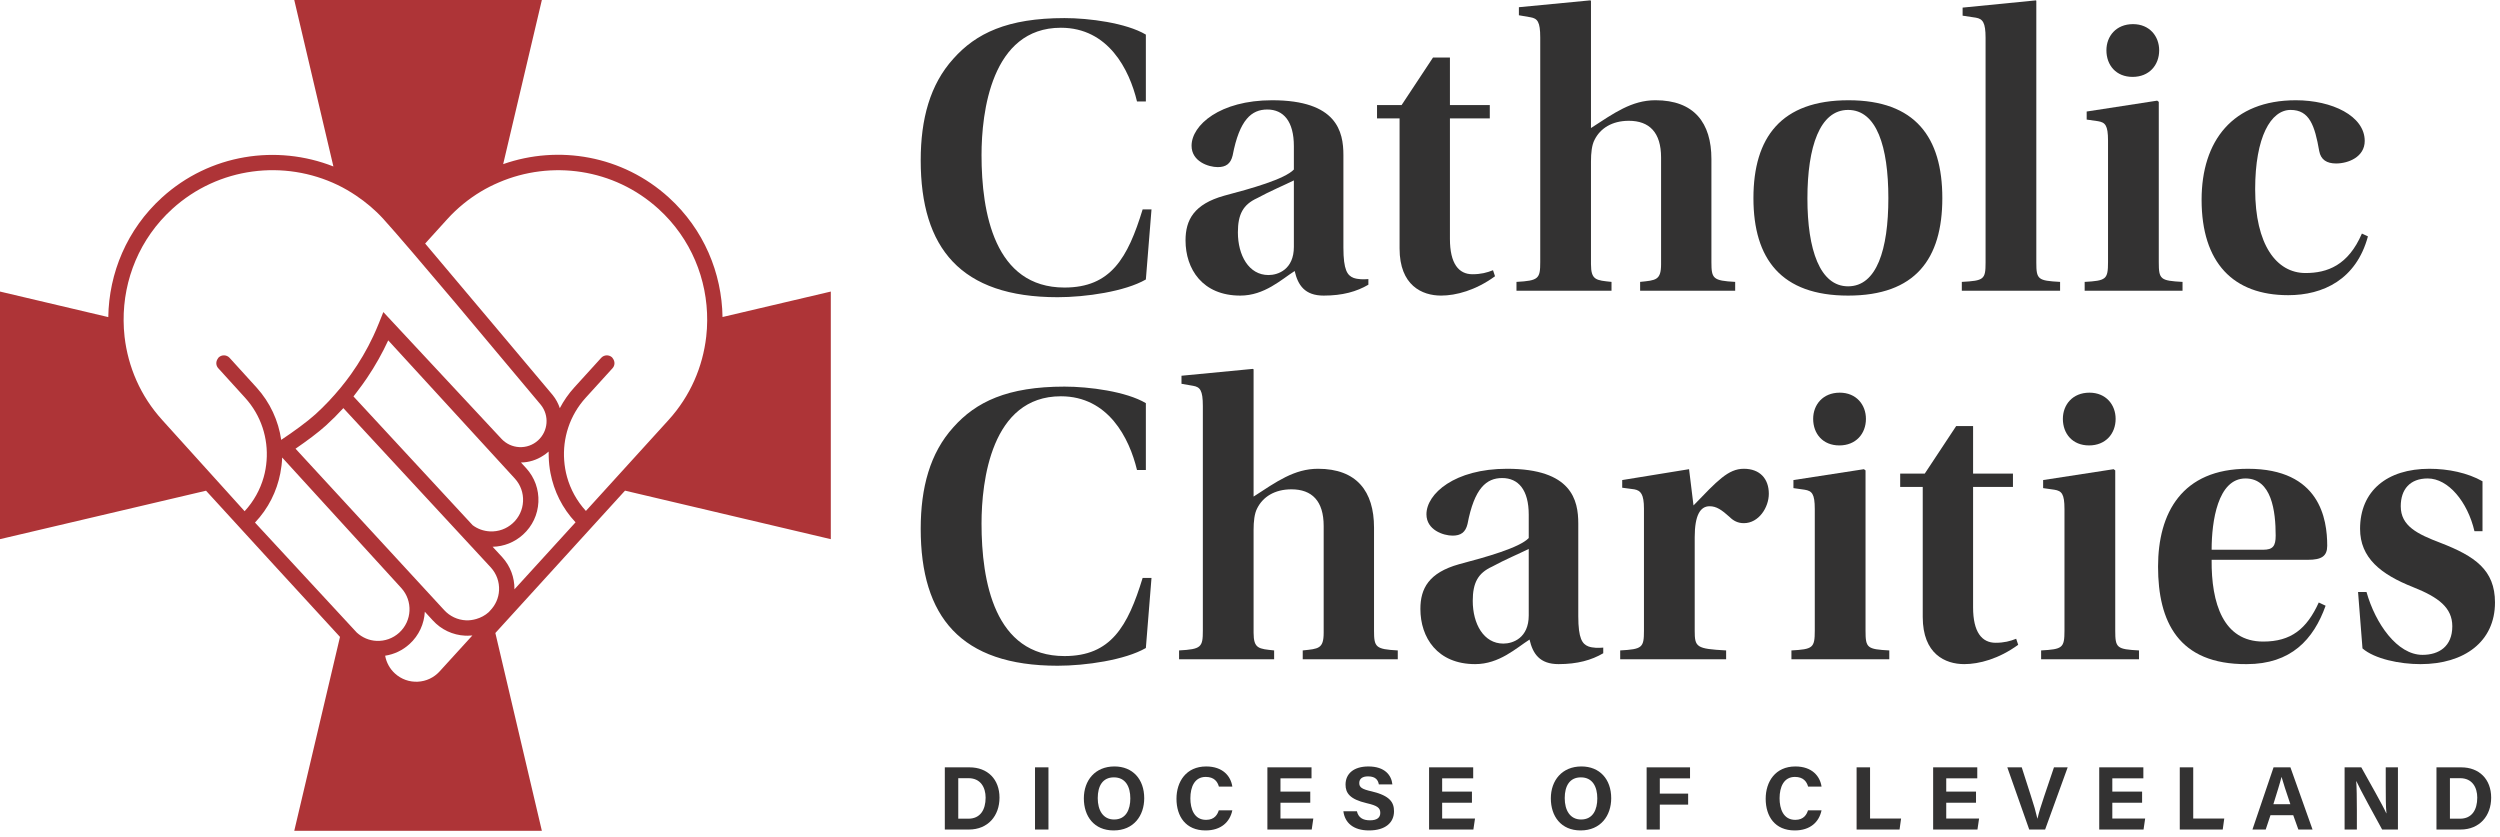 <?xml version="1.0" encoding="UTF-8"?>
<svg width="230px" height="77px" viewBox="0 0 230 77" version="1.1" xmlns="http://www.w3.org/2000/svg" xmlns:xlink="http://www.w3.org/1999/xlink">
    <!-- Generator: Sketch 55.2 (78181) - https://sketchapp.com -->
    <title>Group 39</title>
    <desc>Created with Sketch.</desc>
    <g id="Page-1" stroke="none" stroke-width="1" fill="none" fill-rule="evenodd">
        <g id="Home" transform="translate(-159, -30)">
            <g id="Group-39" transform="translate(159, 30)">
                <path d="M88.16,75.32 L89.09,75.32 C90.186,75.32 90.677,74.498 90.677,73.385 C90.677,72.448 90.219,71.593 89.099,71.593 L88.16,71.593 L88.16,75.32 Z M86.923,70.596 L89.198,70.596 C90.858,70.596 91.954,71.691 91.954,73.385 C91.954,75.055 90.892,76.317 89.14,76.317 L86.923,76.317 L86.923,70.596 Z" id="Fill-1" fill="#333232"></path>
                <polygon id="Fill-3" fill="#333232" points="95.221 76.317 96.458 76.317 96.458 70.595 95.221 70.595"></polygon>
                <path d="M100.992,73.427 C100.992,74.548 101.482,75.394 102.495,75.394 C103.599,75.394 103.99,74.474 103.99,73.452 C103.99,72.365 103.542,71.517 102.478,71.517 C101.441,71.517 100.992,72.314 100.992,73.427 M105.268,73.436 C105.268,75.03 104.313,76.4 102.454,76.4 C100.652,76.4 99.714,75.097 99.714,73.452 C99.714,71.792 100.752,70.513 102.529,70.513 C104.205,70.513 105.268,71.683 105.268,73.436" id="Fill-5" fill="#333232"></path>
                <path d="M113.375,74.548 C113.151,75.62 112.346,76.4 110.909,76.4 C109.091,76.4 108.236,75.113 108.236,73.486 C108.236,71.916 109.123,70.514 110.968,70.514 C112.495,70.514 113.233,71.402 113.375,72.365 L112.138,72.365 C112.014,71.916 111.706,71.476 110.926,71.476 C109.904,71.476 109.514,72.398 109.514,73.444 C109.514,74.407 109.854,75.427 110.959,75.427 C111.772,75.427 112.021,74.888 112.129,74.548 L113.375,74.548 Z" id="Fill-6" fill="#333232"></path>
                <polygon id="Fill-7" fill="#333232" points="120.544 73.85 117.803 73.85 117.803 75.303 120.826 75.303 120.678 76.317 116.6 76.317 116.6 70.596 120.66 70.596 120.66 71.609 117.803 71.609 117.803 72.83 120.544 72.83"></polygon>
                <path d="M124.836,74.639 C124.969,75.212 125.376,75.469 126.039,75.469 C126.705,75.469 126.986,75.204 126.986,74.79 C126.986,74.316 126.712,74.117 125.734,73.892 C124.173,73.527 123.79,72.954 123.79,72.182 C123.79,71.185 124.538,70.514 125.891,70.514 C127.41,70.514 128.016,71.327 128.099,72.164 L126.854,72.164 C126.787,71.808 126.597,71.426 125.858,71.426 C125.351,71.426 125.052,71.634 125.052,72.04 C125.052,72.439 125.293,72.605 126.222,72.813 C127.883,73.212 128.249,73.825 128.249,74.639 C128.249,75.678 127.46,76.4 125.949,76.4 C124.496,76.4 123.723,75.686 123.591,74.639 L124.836,74.639 Z" id="Fill-8" fill="#333232"></path>
                <polygon id="Fill-9" fill="#333232" points="135.419 73.85 132.678 73.85 132.678 75.303 135.701 75.303 135.551 76.317 131.475 76.317 131.475 70.596 135.534 70.596 135.534 71.609 132.678 71.609 132.678 72.83 135.419 72.83"></polygon>
                <path d="M143.955,73.427 C143.955,74.548 144.445,75.394 145.458,75.394 C146.562,75.394 146.952,74.474 146.952,73.452 C146.952,72.365 146.504,71.517 145.441,71.517 C144.403,71.517 143.955,72.314 143.955,73.427 M148.231,73.436 C148.231,75.03 147.276,76.4 145.416,76.4 C143.615,76.4 142.677,75.097 142.677,73.452 C142.677,71.792 143.714,70.513 145.491,70.513 C147.169,70.513 148.231,71.683 148.231,73.436" id="Fill-10" fill="#333232"></path>
                <polygon id="Fill-11" fill="#333232" points="151.49 70.596 155.483 70.596 155.483 71.609 152.702 71.609 152.702 73.012 155.309 73.012 155.309 74.026 152.702 74.026 152.702 76.317 151.49 76.317"></polygon>
                <path d="M167.582,74.548 C167.358,75.62 166.553,76.4 165.116,76.4 C163.297,76.4 162.443,75.113 162.443,73.486 C162.443,71.916 163.331,70.514 165.174,70.514 C166.701,70.514 167.441,71.402 167.582,72.365 L166.345,72.365 C166.22,71.916 165.913,71.476 165.132,71.476 C164.112,71.476 163.721,72.398 163.721,73.444 C163.721,74.407 164.061,75.427 165.165,75.427 C165.979,75.427 166.229,74.888 166.337,74.548 L167.582,74.548 Z" id="Fill-12" fill="#333232"></path>
                <polygon id="Fill-13" fill="#333232" points="170.807 70.596 172.045 70.596 172.045 75.303 174.9 75.303 174.759 76.317 170.807 76.317"></polygon>
                <polygon id="Fill-14" fill="#333232" points="181.793 73.85 179.054 73.85 179.054 75.303 182.076 75.303 181.926 76.317 177.849 76.317 177.849 70.596 181.909 70.596 181.909 71.609 179.054 71.609 179.054 72.83 181.793 72.83"></polygon>
                <path d="M186.689,76.317 L184.672,70.595 L186,70.595 L186.847,73.237 C187.113,74.034 187.303,74.714 187.437,75.303 L187.453,75.303 C187.57,74.764 187.793,74.066 188.067,73.254 L188.965,70.595 L190.226,70.595 L188.151,76.317 L186.689,76.317 Z" id="Fill-15" fill="#333232"></path>
                <polygon id="Fill-16" fill="#333232" points="197.073 73.85 194.333 73.85 194.333 75.303 197.355 75.303 197.206 76.317 193.129 76.317 193.129 70.596 197.189 70.596 197.189 71.609 194.333 71.609 194.333 72.83 197.073 72.83"></polygon>
                <polygon id="Fill-17" fill="#333232" points="200.539 70.596 201.777 70.596 201.777 75.303 204.632 75.303 204.491 76.317 200.539 76.317"></polygon>
                <path d="M210.712,73.984 C210.304,72.771 210.048,71.999 209.906,71.484 L209.898,71.484 C209.757,72.049 209.474,72.945 209.151,73.984 L210.712,73.984 Z M208.885,74.996 L208.445,76.317 L207.225,76.317 L209.167,70.596 L210.719,70.596 L212.754,76.317 L211.45,76.317 L210.977,74.996 L208.885,74.996 Z" id="Fill-18" fill="#333232"></path>
                <path d="M215.703,76.317 L215.703,70.595 L217.239,70.595 C217.953,71.875 219.272,74.199 219.538,74.823 L219.555,74.823 C219.488,74.224 219.488,73.228 219.488,72.289 L219.488,70.595 L220.61,70.595 L220.61,76.317 L219.157,76.317 C218.542,75.195 217.08,72.539 216.791,71.875 L216.773,71.875 C216.815,72.372 216.832,73.551 216.832,74.573 L216.832,76.317 L215.703,76.317 Z" id="Fill-19" fill="#333232"></path>
                <path d="M225.393,75.32 L226.323,75.32 C227.419,75.32 227.908,74.498 227.908,73.385 C227.908,72.448 227.451,71.593 226.33,71.593 L225.393,71.593 L225.393,75.32 Z M224.155,70.596 L226.431,70.596 C228.091,70.596 229.187,71.691 229.187,73.385 C229.187,75.055 228.124,76.317 226.373,76.317 L224.155,76.317 L224.155,70.596 Z" id="Fill-20" fill="#333232"></path>
                <path d="M105.938,19.265 L105.419,25.712 C103.493,26.824 99.861,27.343 97.304,27.343 C88.375,27.343 84.705,22.822 84.705,14.744 C84.705,10.964 85.558,7.778 87.707,5.406 C89.782,3.072 92.673,1.664 97.934,1.664 C100.194,1.664 103.604,2.108 105.419,3.183 L105.419,9.334 L104.604,9.334 C103.9,6.406 101.972,2.553 97.6,2.553 C91.19,2.553 90.301,10.372 90.301,14.263 C90.301,19.561 91.487,26.454 97.934,26.454 C102.195,26.454 103.752,23.748 105.123,19.265 L105.938,19.265 Z" id="Fill-21" fill="#333232"></path>
                <path d="M119.036,16.597 C118.221,17.004 116.812,17.597 115.664,18.227 C114.367,18.82 113.886,19.71 113.886,21.376 C113.886,23.489 114.886,25.304 116.702,25.304 C117.591,25.304 119.036,24.786 119.036,22.71 L119.036,16.597 Z M123.593,22.785 C123.593,24.859 123.964,25.342 124.52,25.563 C124.927,25.712 125.446,25.712 125.891,25.675 L125.891,26.193 C124.816,26.824 123.519,27.195 121.778,27.195 C120.037,27.195 119.407,26.231 119.11,24.933 C117.887,25.712 116.332,27.195 114.107,27.195 C110.624,27.195 109.069,24.748 109.069,22.118 C109.069,20.228 109.847,18.782 112.626,18.004 C115.145,17.338 118.184,16.485 119.036,15.596 L119.036,13.447 C119.036,11.149 118.073,10.075 116.59,10.075 C115.145,10.075 114.034,11.002 113.404,14.3 C113.219,15.078 112.773,15.374 112.033,15.374 C111.181,15.374 109.624,14.855 109.624,13.41 C109.624,11.521 112.218,9.223 117.035,9.223 C123,9.223 123.593,12.113 123.593,14.262 L123.593,22.785 Z" id="Fill-22" fill="#333232"></path>
                <path d="M133.393,10.89 L133.393,21.97 C133.393,24.266 134.208,25.23 135.468,25.23 C136.246,25.23 136.802,25.083 137.357,24.86 L137.542,25.415 C135.764,26.713 133.949,27.194 132.577,27.194 C130.836,27.194 128.761,26.268 128.761,22.859 L128.761,10.89 L126.686,10.89 L126.686,9.667 L128.947,9.667 L131.836,5.295 L133.393,5.295 L133.393,9.667 L137.061,9.667 L137.061,10.89 L133.393,10.89 Z" id="Fill-23" fill="#333232"></path>
                <path d="M141.702,3.442 C141.702,1.997 141.442,1.701 140.812,1.59 L139.738,1.404 L139.738,0.663 L146.296,0.033 L146.37,0.07 L146.37,11.779 C148.483,10.409 150.112,9.222 152.3,9.222 C155.856,9.222 157.45,11.298 157.45,14.632 L157.45,24.119 C157.45,25.638 157.597,25.823 159.636,25.934 L159.636,26.749 L150.891,26.749 L150.891,25.934 C152.336,25.787 152.819,25.787 152.819,24.304 L152.819,14.485 C152.819,12.188 151.744,11.113 149.853,11.113 C148.298,11.113 147.223,11.817 146.704,12.854 C146.445,13.337 146.37,14.077 146.37,14.855 L146.37,24.304 C146.37,25.787 146.853,25.787 148.259,25.934 L148.259,26.749 L139.516,26.749 L139.516,25.934 C141.553,25.823 141.702,25.638 141.702,24.119 L141.702,3.442 Z" id="Fill-24" fill="#333232"></path>
                <path d="M170.024,26.342 C172.654,26.342 173.729,22.97 173.729,18.228 C173.729,13.485 172.654,10.113 170.024,10.113 C167.431,10.113 166.282,13.485 166.282,18.264 C166.282,22.97 167.431,26.342 170.024,26.342 M178.694,18.228 C178.694,23.823 176.212,27.195 170.024,27.195 C163.873,27.195 161.316,23.823 161.316,18.228 C161.316,12.632 163.873,9.223 170.061,9.223 C176.212,9.223 178.694,12.632 178.694,18.228" id="Fill-25" fill="#333232"></path>
                <path d="M182.673,3.479 C182.673,2.072 182.413,1.738 181.783,1.627 L180.56,1.442 L180.56,0.7 L187.305,0.034 L187.341,0.07 L187.341,24.156 C187.341,25.712 187.49,25.824 189.528,25.934 L189.528,26.749 L180.487,26.749 L180.487,25.934 C182.524,25.824 182.673,25.712 182.673,24.156 L182.673,3.479 Z" id="Fill-26" fill="#333232"></path>
                <path d="M198.644,4.628 C198.644,6 197.718,7.074 196.199,7.074 C194.68,7.074 193.79,6 193.79,4.628 C193.79,3.332 194.68,2.22 196.236,2.22 C197.754,2.22 198.644,3.332 198.644,4.628 L198.644,4.628 Z M193.938,12.928 C193.938,11.521 193.679,11.261 193.012,11.149 L191.974,11.002 L191.974,10.26 L198.459,9.26 L198.608,9.371 L198.608,24.119 C198.608,25.712 198.756,25.823 200.793,25.935 L200.793,26.75 L191.789,26.75 L191.789,25.935 C193.753,25.823 193.938,25.712 193.938,24.119 L193.938,12.928 Z" id="Fill-27" fill="#333232"></path>
                <path d="M217.85,21.748 C216.776,25.712 213.737,27.157 210.513,27.157 C205.474,27.157 202.547,24.193 202.547,18.376 C202.547,12.966 205.4,9.223 211.217,9.223 C214.552,9.223 217.554,10.668 217.554,12.966 C217.554,14.447 216.035,15.04 214.923,15.04 C214.07,15.04 213.515,14.706 213.367,13.892 C212.959,11.557 212.478,10.113 210.736,10.113 C208.921,10.113 207.475,12.595 207.475,17.412 C207.475,22.525 209.439,25.119 212.107,25.119 C214.108,25.119 216.035,24.416 217.295,21.488 L217.85,21.748 Z" id="Fill-28" fill="#333232"></path>
                <path d="M105.938,53.169 L105.419,59.617 C103.493,60.728 99.861,61.248 97.304,61.248 C88.375,61.248 84.705,56.727 84.705,48.649 C84.705,44.87 85.558,41.683 87.707,39.311 C89.782,36.977 92.673,35.568 97.934,35.568 C100.194,35.568 103.604,36.013 105.419,37.089 L105.419,43.24 L104.604,43.24 C103.9,40.312 101.972,36.458 97.6,36.458 C91.19,36.458 90.301,44.276 90.301,48.167 C90.301,53.466 91.487,60.358 97.934,60.358 C102.195,60.358 103.752,57.653 105.123,53.169 L105.938,53.169 Z" id="Fill-29" fill="#333232"></path>
                <path d="M110.662,37.347 C110.662,35.902 110.402,35.606 109.772,35.496 L108.697,35.309 L108.697,34.568 L115.256,33.938 L115.33,33.975 L115.33,45.685 C117.442,44.315 119.073,43.127 121.259,43.127 C124.816,43.127 126.41,45.204 126.41,48.538 L126.41,58.024 C126.41,59.543 126.558,59.729 128.595,59.839 L128.595,60.654 L119.851,60.654 L119.851,59.839 C121.296,59.692 121.778,59.692 121.778,58.209 L121.778,48.39 C121.778,46.093 120.703,45.018 118.813,45.018 C117.257,45.018 116.183,45.722 115.664,46.759 C115.404,47.242 115.33,47.982 115.33,48.761 L115.33,58.209 C115.33,59.692 115.811,59.692 117.22,59.839 L117.22,60.654 L108.475,60.654 L108.475,59.839 C110.513,59.729 110.662,59.543 110.662,58.024 L110.662,37.347 Z" id="Fill-30" fill="#333232"></path>
                <path d="M140.644,50.502 C139.829,50.91 138.42,51.502 137.272,52.131 C135.976,52.725 135.493,53.614 135.493,55.282 C135.493,57.394 136.495,59.21 138.309,59.21 C139.199,59.21 140.644,58.69 140.644,56.616 L140.644,50.502 Z M145.202,56.69 C145.202,58.766 145.573,59.247 146.128,59.47 C146.536,59.618 147.054,59.618 147.499,59.58 L147.499,60.099 C146.424,60.729 145.128,61.099 143.386,61.099 C141.645,61.099 141.014,60.137 140.718,58.839 C139.495,59.618 137.939,61.099 135.716,61.099 C132.233,61.099 130.676,58.654 130.676,56.023 C130.676,54.134 131.455,52.689 134.233,51.909 C136.754,51.243 139.792,50.391 140.644,49.501 L140.644,47.353 C140.644,45.055 139.682,43.98 138.198,43.98 C136.754,43.98 135.641,44.907 135.012,48.205 C134.827,48.983 134.382,49.278 133.641,49.278 C132.789,49.278 131.233,48.761 131.233,47.315 C131.233,45.425 133.826,43.127 138.643,43.127 C144.609,43.127 145.202,46.019 145.202,48.167 L145.202,56.69 Z" id="Fill-31" fill="#333232"></path>
                <path d="M155.913,58.024 C155.913,59.543 156.061,59.692 158.804,59.839 L158.804,60.655 L149.058,60.655 L149.058,59.839 C151.096,59.729 151.244,59.58 151.244,58.024 L151.244,46.797 C151.244,45.463 150.947,45.128 150.355,45.018 L149.243,44.87 L149.243,44.165 L155.394,43.165 L155.802,46.5 C157.987,44.24 158.989,43.127 160.434,43.127 C161.916,43.127 162.732,44.054 162.732,45.425 C162.732,46.686 161.804,48.131 160.434,48.131 C159.878,48.131 159.47,47.908 159.136,47.574 C158.396,46.907 157.914,46.574 157.283,46.574 C156.432,46.574 155.913,47.389 155.913,49.427 L155.913,58.024 Z" id="Fill-32" fill="#333232"></path>
                <path d="M171.666,38.534 C171.666,39.905 170.74,40.979 169.219,40.979 C167.701,40.979 166.811,39.905 166.811,38.534 C166.811,37.237 167.701,36.125 169.258,36.125 C170.776,36.125 171.666,37.237 171.666,38.534 L171.666,38.534 Z M166.96,46.833 C166.96,45.425 166.7,45.166 166.034,45.055 L164.996,44.907 L164.996,44.165 L171.481,43.166 L171.629,43.276 L171.629,58.024 C171.629,59.617 171.777,59.729 173.815,59.84 L173.815,60.654 L164.811,60.654 L164.811,59.84 C166.775,59.729 166.96,59.617 166.96,58.024 L166.96,46.833 Z" id="Fill-33" fill="#333232"></path>
                <path d="M181.524,44.795 L181.524,55.875 C181.524,58.172 182.339,59.135 183.599,59.135 C184.377,59.135 184.933,58.988 185.488,58.766 L185.673,59.32 C183.895,60.618 182.08,61.099 180.709,61.099 C178.967,61.099 176.892,60.173 176.892,56.764 L176.892,44.795 L174.817,44.795 L174.817,43.572 L177.078,43.572 L179.967,39.2 L181.524,39.2 L181.524,43.572 L185.192,43.572 L185.192,44.795 L181.524,44.795 Z" id="Fill-34" fill="#333232"></path>
                <path d="M194.638,38.534 C194.638,39.905 193.712,40.979 192.193,40.979 C190.674,40.979 189.784,39.905 189.784,38.534 C189.784,37.237 190.674,36.125 192.23,36.125 C193.748,36.125 194.638,37.237 194.638,38.534 L194.638,38.534 Z M189.932,46.833 C189.932,45.425 189.674,45.166 189.006,45.055 L187.968,44.907 L187.968,44.165 L194.453,43.166 L194.602,43.276 L194.602,58.024 C194.602,59.617 194.75,59.729 196.787,59.84 L196.787,60.654 L187.783,60.654 L187.783,59.84 C189.747,59.729 189.932,59.617 189.932,58.024 L189.932,46.833 Z" id="Fill-35" fill="#333232"></path>
                <path d="M208.213,50.576 C209.102,50.576 209.362,50.243 209.362,49.279 C209.362,47.019 208.991,44.018 206.583,44.018 C204.025,44.018 203.47,47.982 203.47,50.576 L208.213,50.576 Z M203.47,51.502 C203.432,55.504 204.544,59.024 208.213,59.024 C210.77,59.024 212.215,57.875 213.326,55.43 L213.956,55.726 C212.845,58.839 210.77,61.1 206.694,61.1 C200.394,61.137 198.541,57.171 198.541,52.132 C198.541,47.204 200.728,43.128 206.805,43.128 C213.437,43.128 214.104,47.76 214.104,50.205 C214.104,51.169 213.585,51.502 212.326,51.502 L203.47,51.502 Z" id="Fill-36" fill="#333232"></path>
                <path d="M227.65,48.871 C227.02,46.167 225.242,44.018 223.351,44.018 C221.721,44.018 220.869,45.017 220.869,46.575 C220.869,48.39 222.388,49.13 224.537,49.947 C227.687,51.168 229.539,52.428 229.539,55.43 C229.539,59.025 226.724,61.1 222.684,61.1 C220.758,61.1 218.461,60.618 217.349,59.654 L216.941,54.466 L217.719,54.466 C218.535,57.358 220.535,60.247 222.87,60.247 C224.389,60.247 225.612,59.47 225.612,57.617 C225.612,55.912 224.352,54.949 222.017,54.022 C219.016,52.836 217.127,51.317 217.127,48.65 C217.127,45.166 219.609,43.128 223.501,43.128 C225.242,43.128 227.02,43.499 228.39,44.277 L228.39,48.871 L227.65,48.871 Z" id="Fill-37" fill="#333232"></path>
                <path d="M53.903,47.006 C53.065,46.092 52.485,45.017 52.167,43.881 C52.029,43.385 51.945,42.878 51.906,42.367 C51.753,40.324 52.4,38.225 53.884,36.592 L56.355,33.874 C56.585,33.621 56.584,33.253 56.389,32.987 C56.362,32.95 56.342,32.908 56.308,32.876 C56.019,32.614 55.572,32.634 55.309,32.923 L54.942,33.328 L52.839,35.641 C52.302,36.233 51.857,36.875 51.504,37.552 C51.363,37.125 51.147,36.717 50.849,36.347 C50.825,36.318 40.065,23.517 39.114,22.406 L41.162,20.146 C42.085,19.132 43.126,18.293 44.244,17.621 C44.778,17.3 45.329,17.024 45.894,16.783 C50.695,14.719 56.47,15.482 60.582,19.219 C63.589,21.953 65.088,25.723 65.061,29.498 C65.058,29.989 65.03,30.48 64.973,30.969 C64.658,33.733 63.518,36.428 61.508,38.639 L53.903,47.006 Z M47.329,54.219 C47.342,53.123 46.948,52.076 46.202,51.256 L45.32,50.303 C46.359,50.28 47.346,49.888 48.122,49.181 C48.976,48.406 49.477,47.343 49.532,46.19 C49.587,45.038 49.19,43.933 48.412,43.077 L48.316,42.973 L47.928,42.549 C48.644,42.543 49.358,42.326 49.983,41.913 C50.144,41.808 50.305,41.696 50.452,41.562 C50.459,41.555 50.466,41.549 50.473,41.542 C50.468,41.706 50.479,41.869 50.483,42.032 C50.496,42.532 50.549,43.029 50.644,43.521 C50.961,45.176 51.728,46.756 52.951,48.053 L47.329,54.219 Z M45.09,56.18 C45.046,56.224 45.01,56.275 44.965,56.317 C44.632,56.62 44.238,56.825 43.819,56.947 C43.514,57.035 43.197,57.085 42.871,57.07 C42.095,57.033 41.381,56.697 40.855,56.119 L27.189,41.281 C28.214,40.579 29.284,39.785 29.984,39.148 C30.547,38.636 31.082,38.101 31.589,37.547 L45.16,52.211 C45.682,52.786 45.95,53.529 45.913,54.305 C45.88,55.017 45.582,55.672 45.09,56.18 L45.09,56.18 Z M37.677,59.252 C38.553,58.456 39.026,57.378 39.083,56.279 L39.813,57.072 C40.589,57.926 41.651,58.426 42.803,58.482 C42.874,58.484 42.944,58.485 43.014,58.485 C43.163,58.485 43.312,58.478 43.458,58.463 L40.445,61.768 C39.923,62.343 39.208,62.68 38.432,62.717 C37.656,62.753 36.913,62.487 36.339,61.964 C35.861,61.53 35.545,60.952 35.434,60.325 C36.264,60.198 37.041,59.831 37.677,59.252 L37.677,59.252 Z M23.459,48.077 C24.69,46.781 25.467,45.199 25.789,43.54 C25.882,43.062 25.942,42.581 25.959,42.096 C25.96,42.096 25.961,42.095 25.962,42.094 L36.922,54.101 C38,55.287 37.912,57.13 36.726,58.208 C36.152,58.73 35.409,58.996 34.633,58.96 C33.951,58.928 33.325,58.652 32.824,58.196 C32.755,58.132 23.459,48.077 23.459,48.077 L23.459,48.077 Z M48.12,46.123 C48.084,46.899 47.747,47.613 47.172,48.136 C46.598,48.658 45.854,48.926 45.079,48.888 C44.494,48.861 43.944,48.663 43.485,48.32 L32.52,36.472 C32.638,36.326 32.745,36.172 32.861,36.023 C33.174,35.619 33.473,35.206 33.759,34.783 C34.143,34.214 34.504,33.632 34.839,33.031 C35.15,32.471 35.449,31.9 35.717,31.313 L47.368,44.029 C47.89,44.604 48.158,45.347 48.12,46.123 L48.12,46.123 Z M14.925,38.641 C14.925,38.64 14.925,38.64 14.924,38.639 L14.924,38.639 C12.916,36.43 11.777,33.738 11.46,30.977 C11.404,30.487 11.376,29.996 11.373,29.504 C11.343,25.728 12.842,21.954 15.851,19.219 C20.117,15.342 26.174,14.662 31.074,17.022 C31.654,17.301 32.213,17.629 32.754,17.991 C33.656,18.598 34.507,19.306 35.271,20.146 C36.453,21.447 39.118,24.575 41.843,27.804 C42.221,28.254 49.729,37.21 49.756,37.243 C50.55,38.227 50.437,39.666 49.501,40.516 C48.525,41.405 47.007,41.332 46.113,40.348 L35.277,28.719 L35.268,28.709 L34.854,29.742 C34.694,30.141 34.523,30.534 34.343,30.921 C33.764,32.159 33.074,33.331 32.288,34.436 C31.988,34.856 31.671,35.265 31.343,35.665 C30.637,36.524 29.872,37.34 29.033,38.103 C28.262,38.804 26.991,39.724 25.871,40.468 C25.62,38.727 24.864,37.04 23.594,35.641 L21.508,33.346 L21.124,32.923 C20.861,32.635 20.414,32.614 20.125,32.876 C20.087,32.911 20.064,32.957 20.036,32.999 C19.849,33.263 19.85,33.625 20.078,33.874 L22.548,36.592 C24.036,38.229 24.684,40.337 24.525,42.385 C24.486,42.896 24.4,43.403 24.26,43.899 C23.938,45.038 23.352,46.117 22.505,47.032 L14.925,38.641 Z M66.472,29.166 C66.409,25.118 64.757,21.104 61.533,18.173 C57.269,14.297 51.381,13.313 46.291,15.101 L49.851,0 L27.072,0 L30.673,15.315 C25.466,13.263 19.315,14.162 14.901,18.173 C11.674,21.107 10.021,25.122 9.962,29.173 L-0,26.823 L-0,49.602 L18.955,45.145 C22.715,49.259 27.765,54.779 31.279,58.595 L27.072,76.434 L49.851,76.434 L45.573,58.236 L57.501,45.139 L76.434,49.603 L76.434,26.823 L66.472,29.166 Z" id="Fill-38" fill="#AE3437"></path>
            </g>
        </g>
    </g>
</svg>